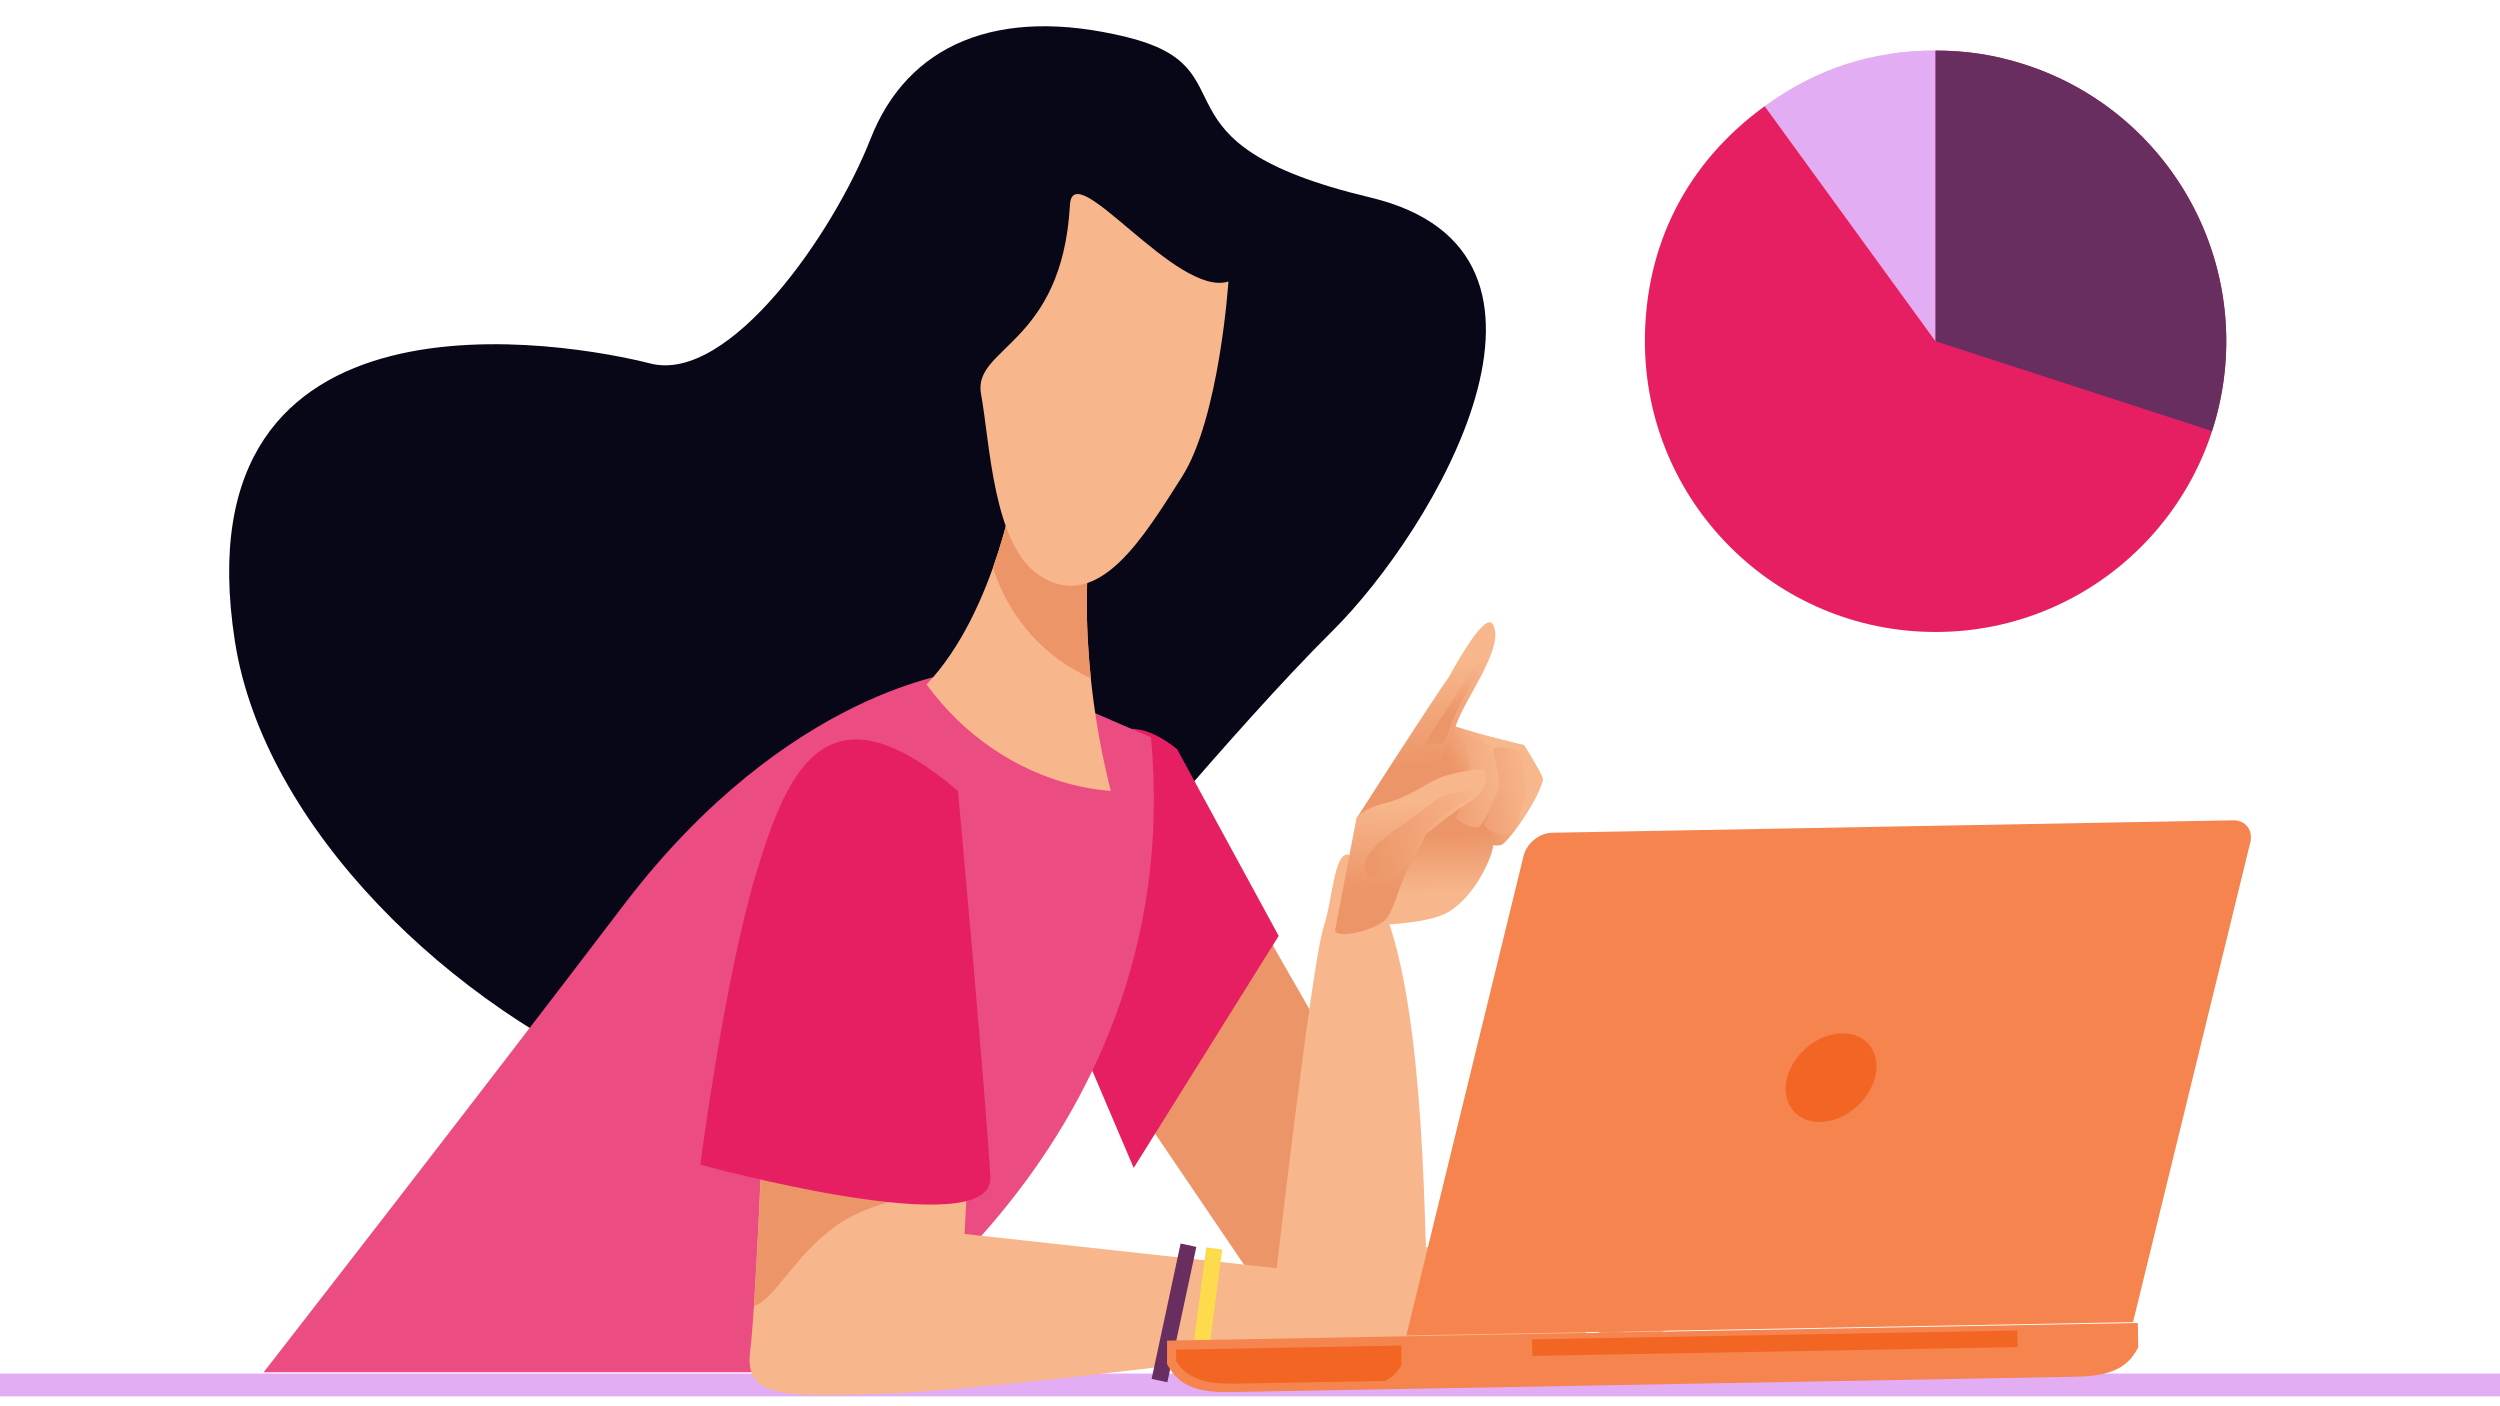 <?xml version="1.0" encoding="UTF-8"?><svg id="a" xmlns="http://www.w3.org/2000/svg" xmlns:xlink="http://www.w3.org/1999/xlink" viewBox="0 0 480 270"><defs><linearGradient id="b" x1="-8050.82" y1="233" x2="-8058.61" y2="235.44" gradientTransform="translate(8210.37 -1304.34) rotate(-8.73)" gradientUnits="userSpaceOnUse"><stop offset=".02" stop-color="#f7b68b"/><stop offset="1" stop-color="#ec9568"/></linearGradient><linearGradient id="c" x1="-8062.36" y1="209.87" x2="-8064.8" y2="229.87" xlink:href="#b"/><linearGradient id="d" x1="-8056.07" y1="210.79" x2="-8057.37" y2="221.41" xlink:href="#b"/><linearGradient id="e" x1="-8067.86" y1="242.98" x2="-8069.24" y2="254.26" gradientTransform="translate(8210.37 -1304.34) rotate(-8.73)" gradientUnits="userSpaceOnUse"><stop offset="0" stop-color="#ec9568"/><stop offset=".98" stop-color="#f7b68b"/></linearGradient><linearGradient id="f" x1="-8050.36" y1="234.53" x2="-8065.88" y2="234.53" xlink:href="#b"/><linearGradient id="g" x1="-8045.18" y1="236.75" x2="-8060.7" y2="236.75" xlink:href="#b"/><linearGradient id="h" x1="-8069.3" y1="236.14" x2="-8071.34" y2="252.89" xlink:href="#b"/><linearGradient id="i" x1="-8053.78" y1="240.61" x2="-8080.02" y2="244.3" xlink:href="#b"/></defs><line x1="480" y1="265.91" y2="265.91" fill="none" stroke="#e2adf2" stroke-miterlimit="10" stroke-width="4.38"/><path d="M207.83,175.39s28.81-35.21,48.06-54.31c19.25-19.1,51.36-72.64,7.18-83.17-44.19-10.54-21.92-24.7-46.78-30.8-24.87-6.09-42.09,1.51-49.15,19.56-7.07,18.04-27.07,46.99-42.28,43.12-15.21-3.88-90.89-17.78-79.75,53.4,11.14,71.18,143.54,139.17,162.74,52.2Z" fill="#080717" stroke-width="0"/><path d="M219.53,214.33l24.75,36.5s18.56-27.84,16.09-37.74c-2.47-9.9-13.61-26.6-17.94-35.27" fill="#ec9568" stroke-width="0"/><path d="M226,143.84l19.51,35.85-27.84,44.55-14.23-33.41s-2.99-67.52,22.56-46.99Z" fill="#e61f63" stroke-width="0"/><path d="M220.99,141.54s-8.02-3.36-21.54-9.37c-5.57-2.47-15.03-3.18-15.03-3.18,0,0-33.06,3.25-64.62,44.7-31.55,41.45-69.19,89.79-69.19,89.79h107.04s70.85-40.78,63.34-121.93Z" fill="#eb4c82" stroke-width="0"/><path d="M244.28,250.84s7.43-65.58,9.9-73.01c2.48-7.43,1.86-23.51,10.52-5.57,8.66,17.94,8.66,60.01,9.28,72.39.62,12.38-26.6,12.38-29.7,6.19Z" fill="#f7b68b" stroke-width="0"/><path d="M186.74,208.15l-1.55,28.77,62.18,6.81,36.5-5.88,13.61-.62,23.51,14.85s-.16,1.24-3.1,1.24c-.62,0,2.17,1.7,2.17,1.7,0,0-2.94,4.33-17.32-.77-1.57-.56,5.26,4.02,5.26,4.02,0,0,0,1.39-6.27,1.04-2.09-.12-4.24-1.97-7.35-1.97s-10.83-.15-15.16.46c-4.33.62-7.59,2.53-14.39,3.25-8.82.93-14.69-2.01-14.69-2.01,0,0-60.33,7.89-79.51,8.51-19.18.62-27.84,1.24-26.61-8.04,1.24-9.28,3.1-60.01,3.1-60.01l39.6,8.66Z" fill="#f7b68b" stroke-width="0"/><line x1="228.19" y1="239.08" x2="222.62" y2="265.07" fill="none" stroke="#672e5f" stroke-miterlimit="10" stroke-width="3.09"/><line x1="233.14" y1="239.7" x2="230.05" y2="263.21" fill="none" stroke="#fcdc4d" stroke-miterlimit="10" stroke-width="3.09"/><path d="M300.14,242.27s10.89,5.51,16.78,8.14l4.08,1.67s-.16,1.24-3.1,1.24l-14.26-8.16-13.02-.63,9.52-2.25Z" fill="#ec9568" stroke-width="0"/><path d="M308,258.36s0,.29-.08.29h-.11l-2.71-2.23c1.42,1,2.9,1.94,2.9,1.94Z" fill="#ec9568" stroke-width="0"/><path d="M289.87,250.91h11.27s8.23,4.37,14.68,6.2c-2.62.24-6.74-.4-13.08-2.65-.12-.04-.17-.16-.2-.14l-3.12-2.13-9.55-1.27Z" fill="#ec9568" stroke-width="0"/><path d="M180.59,228.99s-12.02.67-20.04,6.35c-8.01,5.68-11.69,14.03-15.69,15.36-.03,0-.05,0-.08,0,.68-10.51,1.39-26.89,1.86-38.29,11.04-2.33,27.64,15.38,33.95,16.58Z" fill="#ec9568" stroke-width="0"/><path d="M183.93,151.85s5.59,61.24,6.21,74.24c.62,12.99-55.68-2.47-55.68-2.47,0,0,4.64-35.89,10.83-56.3,6.19-20.42,13.9-36.5,38.64-15.46Z" fill="#e61f63" stroke-width="0"/><path d="M273.81,160.13l4.28-2.15s8.41,5.87,10.58,3.98c2.09-1.82,6.78-8.75,7.59-12.26.15-.65-3.64-6.67-3.64-6.67,0,0-7.23-1.63-13.52-3.66-6.29-2.02-8.81,17.31-5.29,20.75Z" fill="url(#b)" stroke-width="0"/><path d="M278.16,130.05s6.74-12.71,8.39-10.26c2.74,4.07-5.39,14.41-7.08,19.66-1.69,5.24-6.79,13.38-8.93,15.7-2.14,2.32-10.1,1.99-10.1,1.99,0,0,14.83-23.15,17.71-27.09Z" fill="url(#c)" stroke-width="0"/><path d="M273.46,142.89s1.62.07,3.64-.06c.62-1.33,1.15-2.61,1.52-3.76,1.31-4.05,6.2-10.93,7.79-16.12-5.71,8.69-12.94,19.94-12.94,19.94Z" fill="url(#d)" stroke-width="0"/><path d="M260.05,177.7s11.99.15,17.12-2.13c5.13-2.28,8.96-9.85,9.48-12.92.52-3.07-5.28-11.65-15.7-1.58-10.42,10.07-12.06,5.84-10.91,16.63Z" fill="url(#e)" stroke-width="0"/><path d="M281.16,142.3s1.55,6.87,1.3,7.65c-.25.79-2.49,6.49-2.92,6.93-.43.44,3.25,2.49,4.39,1.82,1.14-.67,2.67-4.52,3.36-6.5.69-1.98-.25-7.31-.5-8.15-.25-.83-2.64-2.59-5.63-1.75Z" fill="url(#f)" stroke-width="0"/><path d="M286.61,143.71s1.55,6.87,1.3,7.65c-.25.79-2.49,6.49-2.92,6.93-.43.44,3.25,2.49,4.39,1.82,1.14-.67,2.67-4.52,3.36-6.5.69-1.98-.25-7.31-.5-8.15-.25-.83-2.64-2.59-5.63-1.75Z" fill="url(#g)" stroke-width="0"/><path d="M256.33,178.64l4.11-21.51s.18-.42.95-1c.77-.58,2.15-1.31,4.55-1.93,4.79-1.23,7.56-3.63,10.32-4.79,3.28-1.38,8.57-1.81,8.57-1.81,0,0,2.39,3.37-3.43,6.88-2.27,1.37-7.61,5.65-7.61,5.65,0,0-1.09,2.66-3.07,5.96-1.99,3.3-2.77,7.9-4.42,10.15-1.65,2.25-9.57,4.21-9.97,2.4Z" fill="url(#h)" stroke-width="0"/><path d="M283.11,151.72s-5.15.54-6.42,1.23c-1.26.69-5.36,4.06-8.18,5.99-2.82,1.93-7.3,5.23-6.32,8.32.97,3.09,7.48.13,8.5-2.3,2.82-6.79,8.12-9.6,9.49-10.43,1.37-.83,3.47-1.78,2.93-2.82Z" fill="url(#i)" stroke-width="0"/><path d="M224.15,262.04c-.02-.05-.05-.09-.08-.14v-4.5l186.39-3.39.08,4.5s.03.09.01.15l-.47.84c-2.32,3.96-6.61,4.73-11.53,4.83l-162.2,2.95c-4.93.09-9.23-.53-11.7-4.39l-.5-.84Z" fill="#f5844e" stroke-width="0"/><path d="M269.09,261.98s.02.09,0,.13l-.45.69c-.72,1.02-1.63,1.77-2.69,2.34l-28.34.51c-4.74.09-8.87-.39-11.23-3.52l-.47-.67s-.06-.07-.09-.12v-2.2s43.2-.8,43.2-.8l.07,3.63Z" fill="#f26522" stroke-width="0"/><polygon points="294.22 260.33 387.37 258.64 387.31 255.46 294.17 257.16 294.22 260.33" fill="#f26522" stroke-width="0"/><path d="M270.02,256.4l22.5-92.04c.59-2.43,3.03-4.43,5.44-4.47l130.78-2.39c2.42-.04,3.9,1.88,3.3,4.32l-22.5,92.03-139.52,2.55Z" fill="#f5844e" stroke-width="0"/><path d="M343.1,207.05c-1.14,4.7,1.72,8.45,6.39,8.36,4.68-.08,9.4-3.96,10.55-8.65,1.14-4.71-1.72-8.45-6.39-8.36-4.68.09-9.4,3.96-10.56,8.66Z" fill="#f26522" stroke-width="0"/><path d="M211.57,93.14c6.29-18.64-16.3-2.01-16.3-2.01,0,0-3.76,25.93-17.36,40.29,1.74,2.42,3.74,4.72,5.98,6.88,8.52,8.2,19.06,12.75,29.39,13.58-5.83-23-5.84-46.5-1.71-58.74Z" fill="#f7b68b" stroke-width="0"/><path d="M190.65,108.97c1.76,5.5,4.75,10.53,9.04,14.66,2.9,2.79,6.2,4.98,9.75,6.59-1.57-15.11-.68-28.72,2.13-37.07,6.29-18.64-16.3-2.01-16.3-2.01,0,0-1.18,8.15-4.62,17.84Z" fill="#ec9568" stroke-width="0"/><path d="M235.86,54.04s-1.72,26.25-8.95,37.56c-7.24,11.3-15.92,26.2-27.23,18.96-9.04-5.79-9.59-25.56-11.32-34.88-1.68-9.08,15.56-9.35,17.07-36.33.55-9.75,20.44,17.87,30.43,14.7Z" fill="#f7b68b" stroke-width="0"/><path d="M371.63,65.51l-32.8-45.14c9.98-7.24,20.48-10.65,32.8-10.65v55.8Z" fill="#e2adf2" stroke-width="0"/><path d="M371.63,65.51l-9.14-55.12c2.95-.46,5.98-.68,9.14-.68v55.8Z" fill="#e2adf2" stroke-width="0"/><path d="M371.63,65.51V9.72c30.83,0,55.81,24.98,55.81,55.8s-24.98,55.82-55.81,55.82-55.81-24.99-55.81-55.82c0-18.48,8.05-34.28,23.01-45.14l32.8,45.14Z" fill="#e61f63" stroke-width="0"/><path d="M371.62,65.51l53.08,17.25c9.53-29.31-6.51-60.81-35.82-70.33-5.87-1.9-11.07-2.72-17.25-2.72v55.8Z" fill="#672e5f" stroke-width="0"/></svg>